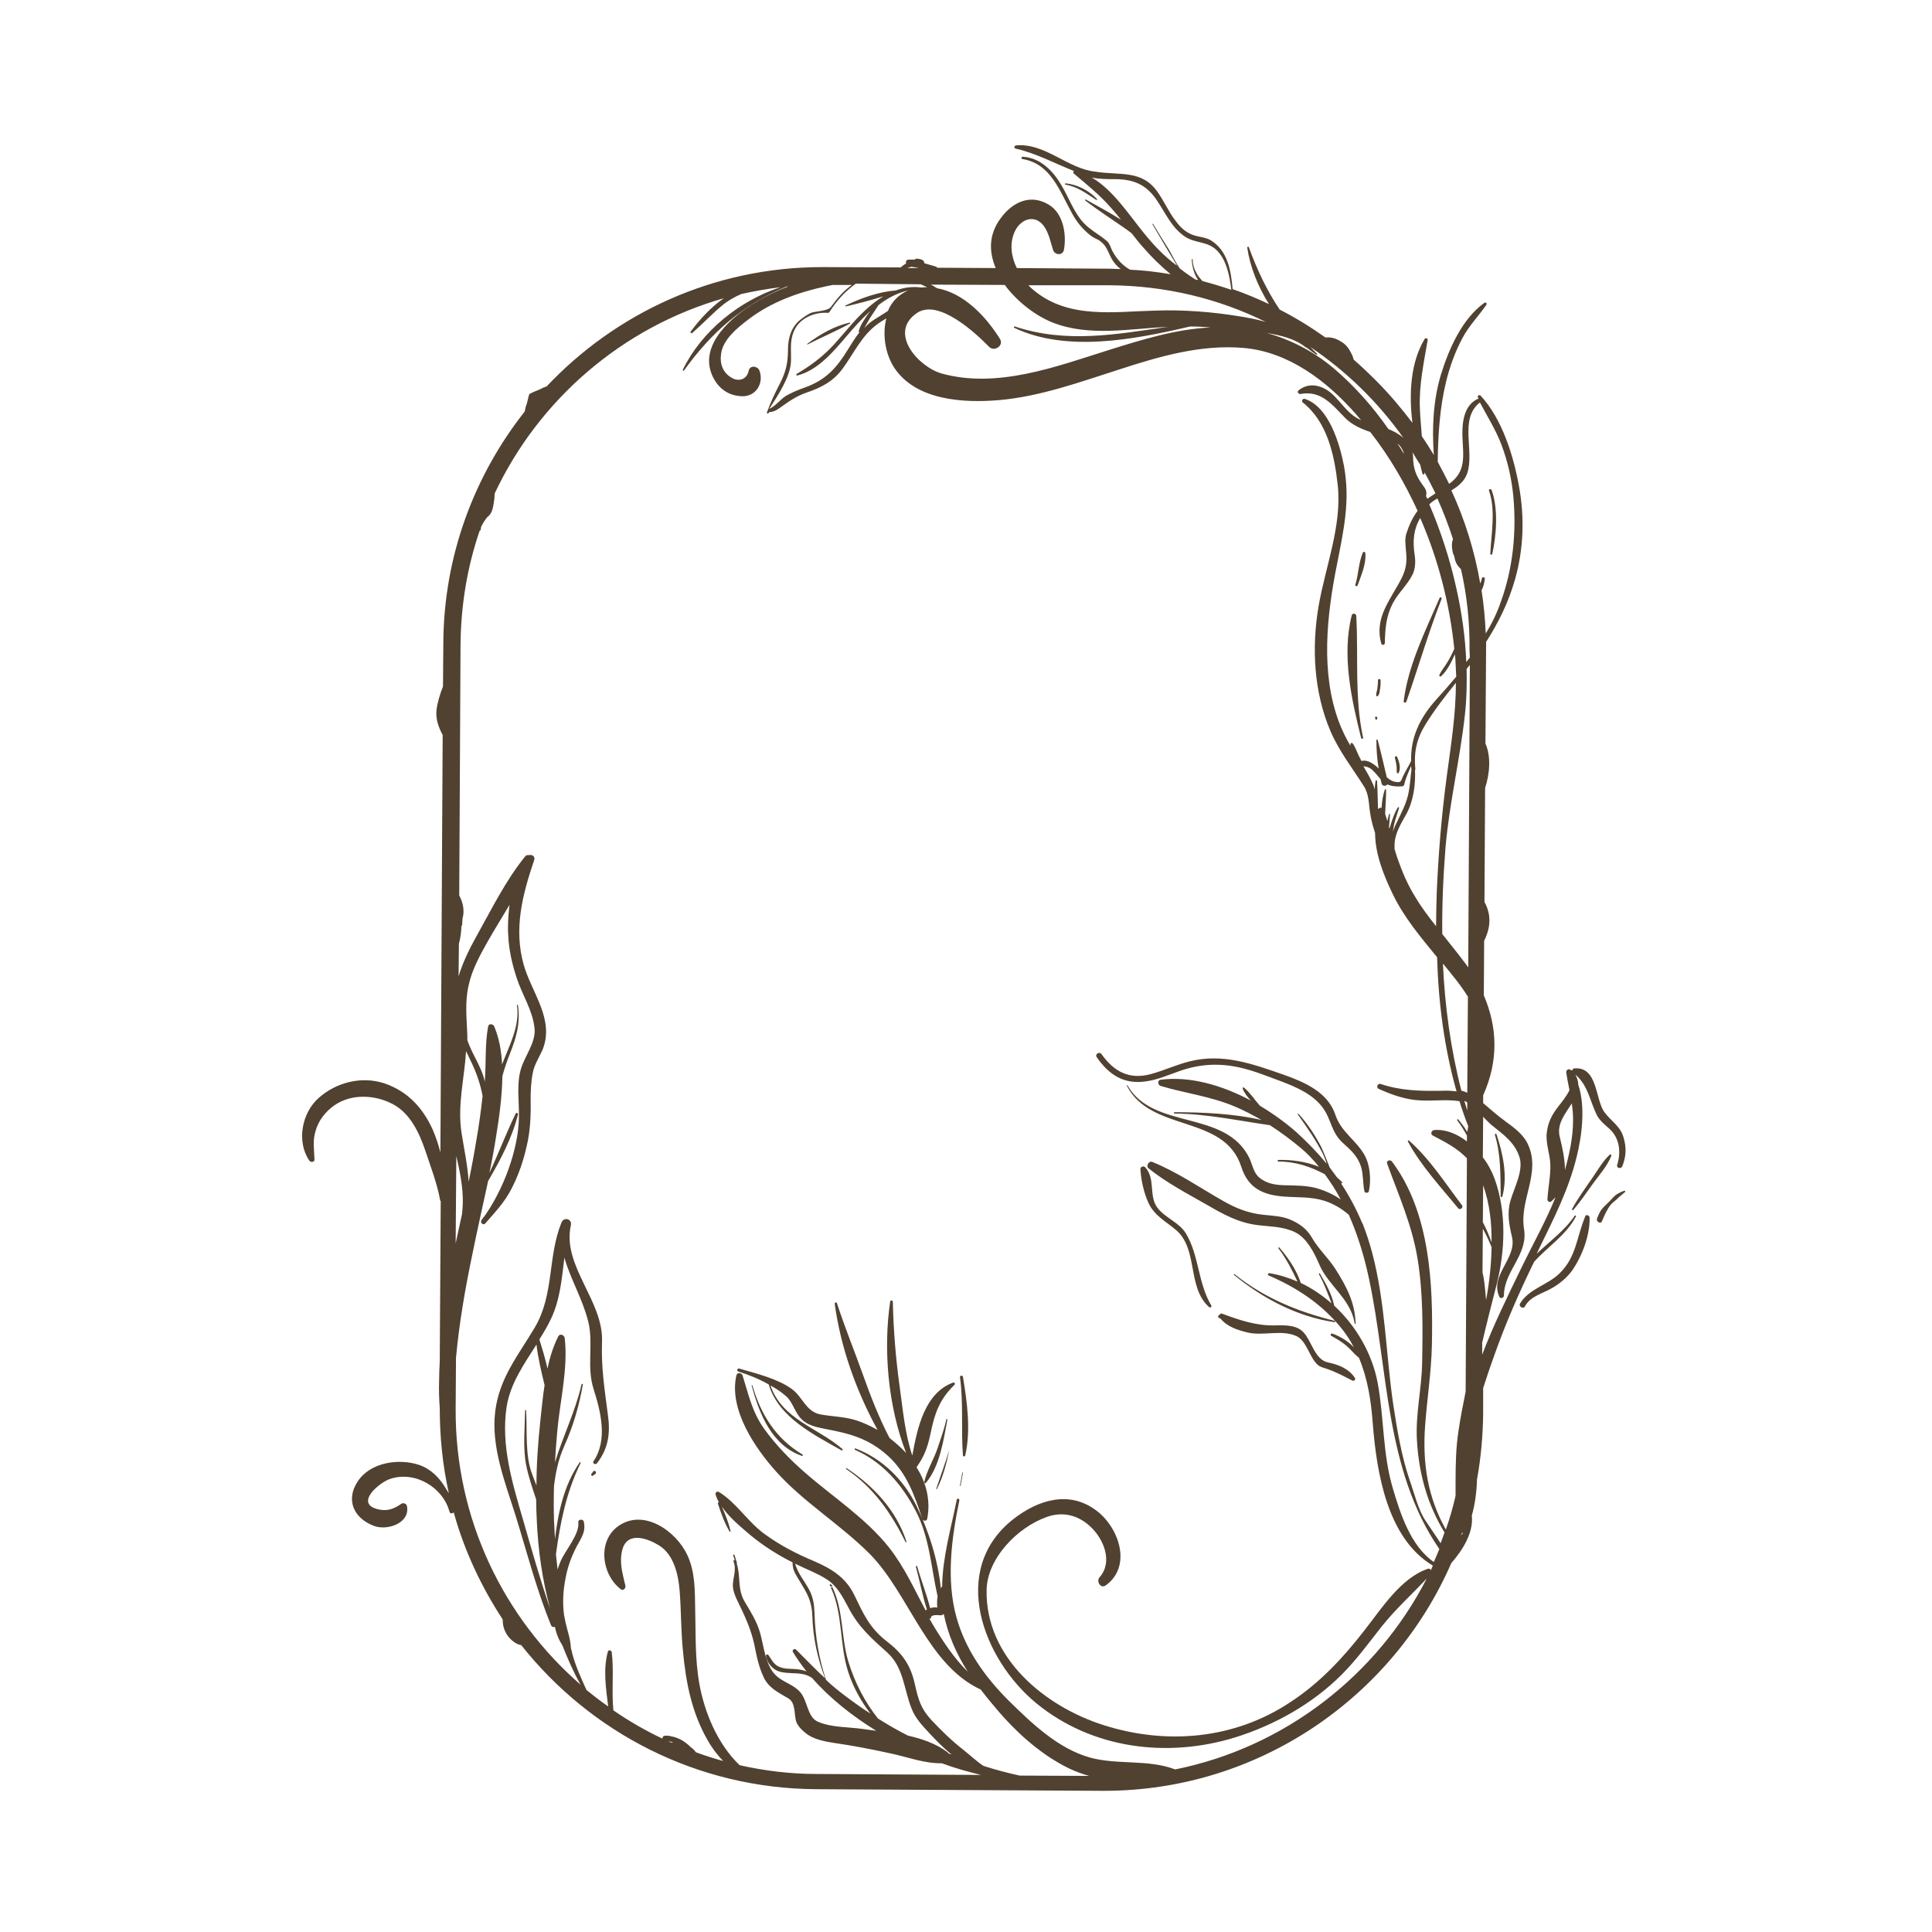 <svg id="Layer_1" xmlns="http://www.w3.org/2000/svg" viewBox="0 0 595.3 595.3"><style>.st0{fill:#514130}</style><path class="st0" d="M485.6 374.8c.1-.2-.2-.4-.4-.2-3 4.5-7.7 7.9-11.7 11.7.4-.8.7-1.5 1.1-2.3 4.4-9 8.8-17.7 11.2-27.5 1.6-6.4 2.8-15.4.5-22.3 0-1-.3-2-.9-3.1 4.1 3.5 4.4 8.2 6.8 12.8.9 1.6 2.5 2.8 3.8 4 3.1 2.9 3.5 7.2 2.3 11-.3 1.1 1.2 1.4 1.6.4 1.2-3.1 1.3-5.8.3-9-1-3.4-3.9-4.9-5.9-7.7-2.8-4-2-14-9.2-13.4-.4 0-.6.3-.6.6h-.4c-.6-.7-1.6-.2-1.5.7.3 1.8.6 3.6 1 5.4-.9 1.9-2.4 3.7-3.5 5.1-2 2.6-3.1 4.8-3.5 8-.4 3.2 1 6.6 1.1 9.8.1 3.6-.7 7.2-.9 10.8 0 .7.9 1 1.3.5l1.2-1.2c-3 7.4-7 14.5-10.5 21.7-4.3 8.9-8.6 17.6-12.1 26.8v-3.7c1.4-6.1 3-12.2 4.5-18.1 2.6-10.4 3-22-.6-32.2-.8-2.2-2-4.6-3.7-6.8l.1-12.5c.8.9 1.7 1.7 2.4 2.4 3.6 2.9 7.4 5.5 8.8 10.1 1.3 4.1-1.7 9.5-2.8 13.4-1.1 3.9-.4 7.4.5 11.2 1.5 6.7-7 11.7-3.9 18.4.3.7 1.4.3 1.4-.4 0-7.6 7.5-12.5 6.2-20.5-1.5-9 5.3-17.2 1.2-26.1-1.4-3.1-4.5-5.3-7.1-7.2-2.3-1.7-4.5-3.6-6.7-5.5v-2.4c4.8-10.7 4.4-21 .2-30.8l.1-16.8c2-4.1 2.3-7.9.1-12l.2-35.1c1.4-4.3 1.9-9.6.1-13.7v-.2l.2-28.8v-2.3c3.8-5.9 6.9-12.2 8.9-19.2 2.7-9.5 3-19.3 1.2-29-1.7-9.3-5.2-20.6-11.8-27.7-.4-.4-1.1.1-.8.6.1.1.1.2.2.3-4.4 1.8-5.1 7-5 11.4.2 6 1.4 11-4.1 14.9-1.1-2.3-2.3-4.5-3.5-6.8.1-8.3.6-16.6 2.6-24.8 1.1-4.5 2.8-9.2 5-13.3 2-3.8 5-6.8 7.4-10.3.3-.4-.3-.9-.6-.6-6.9 4.9-11 14.3-13.4 22.1-2.4 7.9-2.8 16.5-2.2 24.8-1.2-2-2.4-3.9-3.7-5.8-.2-2.9-.5-5.7-.6-8.6-.3-7.2 1.2-13.9 2.4-21 .1-.5-.6-.8-.9-.4-4.4 7.3-4.9 16.8-3.8 25.9-3.4-4.5-7.1-8.9-11.1-12.9-2.3-2.3-4.6-4.5-7-6.6-.2-.8-.5-1.6-1-2.4-.7-1.4-1.7-2.5-3-3.2-1.4-.9-3-1.4-4.7-1.2-4.5-3.2-9.2-6.1-14.1-8.6-3.9-5.8-6.9-12.1-9.5-19.2-.1-.3-.5-.2-.5.1.9 6 3.3 12 6.7 17.4-3.6-1.7-7.4-3.3-11.2-4.6-.5-5.7-1.5-11.9-6.8-15.1-1.2-.7-2.7-.9-4-1.2-3-.6-5.1-2.4-6.8-4.8-2.1-2.7-3.5-6-5.5-8.8-4.8-7-11.8-5.1-19.2-6.3-8.5-.9-15.5-8.9-24.4-8.1-.6.1-.8.9-.1 1 6.4 1.5 11.9 4.5 17.9 6.9-.2.2-.3.6 0 .8 4 3.4 7.9 6.5 11.4 10.5 1.1 1.2 2.1 2.4 3.1 3.7-3.7-2.3-7.5-4.4-10.8-6.2-.2-.1-.4.2-.2.3 3.8 2.9 7.8 5.5 11.7 8.2.9.6 1.8 1.3 2.6 1.9 1.2 1.5 2.4 3.1 3.7 4.5 2.5 2.9 5.3 5.6 8.3 8.1-4.1-.7-8.3-1.2-12.5-1.4-.1 0-.1-.1-.2-.1-2.2-1.3-3.9-3.2-5.1-5.4-.6-1-.9-2.5-1.8-3.3-2.8-2.4-5.9-3.7-8.2-6.8-2.3-3-3.7-6.7-5.6-10-2.6-4.6-6.6-8.9-12.2-9.2-.4 0-.5.6-.1.7 8.8 1.4 11.5 9.9 15.3 16.7 1.4 2.6 3.1 4.7 5.4 6.6.7.6 1.6 1.1 2.5 1.5 2.6 1.4 3 3.4 4.2 5.7.7 1.3 1.7 2.5 2.9 3.4-1.2 0-2.3-.1-3.5-.1l-28.5-.2c-1.7-3.5-2.3-7.4-.7-11.1 1.7-3.9 6.1-5.7 9-1.9 1.6 2.2 2.1 5 2.9 7.5.5 1.5 2.9 1.7 3.3 0 .9-4.7-.1-11.3-4.6-14-5.7-3.5-11.3-.8-14.9 4.2-3.7 5-3.6 10.3-1.5 15.3l-18-.1-.3-.3c-1.2-.4-2.5-.7-3.7-1.1 0-.4-.2-.8-.6-1-.7-.3-1-.3-1.7-.4-.3 0-.5.1-.6.3H280c-.7 0-1 .6-.8 1.2-.6.3-1.2.8-1.7 1.2l-23.5-.1h-.7c-33.4 0-63.6 14.2-84.9 36.8-.8.2-1.5.6-2.1.9-1 .4-2 .8-3 1.3-.4.2-.5 1.3-.6 1.6-.1.5-.3 1.1-.4 1.6-.3.7-.5 1.5-.6 2.2 0 .1 0 .1-.1.2-15.5 19.7-24.9 44.5-25 71.4l-.1 13.2c-.9 2.3-1.7 4.9-2 7.2-.3 2.9.6 5.3 1.9 7.8l-.7 128.6c-.6-2.4-1.4-4.8-2.4-7.1-3.1-6.8-7.8-11.8-14.9-14.2-7-2.3-14.8-.3-20.2 4.5-5.2 4.6-6.9 13.4-2.9 19.3.5.7 1.7.5 1.6-.4-.1-3.1-.6-5.6.3-8.6.9-3.3 3-6 5.8-8 5.3-3.7 12.7-3.3 18.2-.3 5.2 2.8 8 8.8 9.8 14.1 1.6 4.8 3.7 10.3 4.6 15.3 0 .2.1.3.2.4l-.3 49.4c-.1 2-.2 4-.2 6-.1 2.8 0 5.6.2 8.3 0 9 .9 17.8 2.8 26.3-.3-.5-.7-1.1-1-1.6-1.9-3.2-4.6-5.9-8.1-7.1-6.2-2.1-15.1-.9-19 5.1-3.8 5.8-1.1 11.4 5.1 13.7 4.1 1.5 11.1-.9 10.1-6.1-.1-.8-1.2-1.2-1.8-.7-2.2 1.5-4.1 2.3-6.9 1.7-7.8-1.7.3-8.4 3.5-9.4 7.7-2.6 16.3 2.6 18.3 10.1.2.7.9.6 1.3.2 3.3 11.9 8.5 22.9 15.1 33 0 1.9.4 3.4 1.6 5.1.9 1.2 2.5 2.6 4.1 2.8 21.3 26.9 54.1 44.2 90.9 44.4l88 .5h.7c47.7 0 89-28.9 107-70.2l.1-.1c3.3-3.8 6.8-9.2 6.2-14.5 1-3.5 1.5-7.5 1.6-11.1 1.2-6.6 1.8-13.3 1.9-20.2v-8c1.1-3.4 2.2-6.7 3.4-10 3.5-9.9 7.7-19.5 12.3-28.9 4-4.5 9.9-8.2 12.9-14zm-1.3-34.8c.3 1.7.4 3.4.4 5.2 0 5.2-1.1 10.3-2.5 15.3 0-3.4-.8-6.9-1.6-10.2-1-4 1.7-7.1 3.7-10.3zM138.1 461.1s0 .1.1.1c-.1 0-.1-.1-.1-.1zm319.8-60.5c-.1-.7-.1-1.4-.2-2.2-.2-2.2-.4-4.3-.9-6.4l.1-13.4c1 1.8 1.9 3.7 2.7 5.7-.1 5.4-.7 10.9-1.7 16.3zm1.2-26.5c.4 2.8.5 5.8.5 8.7-.8-2.1-1.6-4.2-2.7-6.2l.1-11.4c1 2.8 1.7 5.9 2.1 8.9zm-21.5-230.9c.2 1 .5 1.9.7 2.8.1.3.6.3.6-.1v-.4c1.2 2.1 2.3 4.3 3.4 6.5-.8.6-1.7 1.1-2.5 1.7-.1-.3-.3-.6-.4-.8.3-1.4 0-2.1-1-3.4-2.1-2.9-3-5.2-3-8.9 0-.4-.1-.9-.2-1.3.8 1.4 1.6 2.6 2.4 3.9zM402.3 107c.1.1.2.1.3.1 1 .8 2 1.5 3 2.2.2.1.3-.1.2-.3l-2.1-2.1c11.2 7.5 20.9 17 28.7 28-1.4-1.2-3.1-2.1-4.6-2.7-4.8-6.9-10.4-13.2-16.6-18.5-6.2-5.3-13.3-9-20.9-11.1 4.2.7 8.6 1.7 12 4.4zm30.3 32.9c-.6-1.1-1.3-2.2-2-3.2.1.1.2.2.3.2 1 1 1.5 2 1.7 3zm-79.9-67.8c-4.7-5.7-9.6-13.5-16.3-17.4 2.3.5 4.7.5 7 .5 5.6 0 9.5 1.5 12.7 6 2.9 4.1 4.7 8.8 9 11.7 3.3 2.2 7 1.3 10 4.4 2.9 3 3.8 7.9 4.3 12-2.9-1-5.9-1.9-8.9-2.7-.6-.7-1.2-1.3-1.7-2.2-.8-1.4-1.3-2.8-1.3-4.4 0-.2-.3-.2-.3 0 .1 2 .7 4.5 2 6.3-.3-.1-.6-.1-.9-.2l-1.8-1.2c-1-.7-2-1.4-3-2.2-1.3-1.9-2.4-4.2-3.2-5.6-1.7-2.7-3.4-5.4-5-8.1-.1-.1-.3 0-.2.1 2.5 4.3 5 8.5 7.6 12.8-3.8-2.8-7-6.1-10-9.8zm-10.9 15.8c17.3.1 33.7 4.1 48.2 11.3-2.7-.8-5.4-1.3-7.9-1.7-8.5-1.4-17.3-2.1-25.9-1.8-12.9.3-26.8 2.7-37.6-6.2-.6-.5-1.2-1-1.7-1.6h24.9zm-33.7 16.5c-4.4-7-11.1-14.1-19.4-15.6-.6-.4-1.3-.8-1.9-1.1l22.8.1c3.9 5.3 9.7 9.6 14.8 11.6 11.2 4.4 23.6 1.9 35.5 1.3-15.9 2.3-31.2 5.2-47.2-.1-.3-.1-.4.3-.2.4 16.2 7.7 37.1 3.6 54.2-.4 2.1 0 4.2.1 6.3.3-10.7.5-21.3 3.8-31.5 7-16.2 5.1-34.2 11.9-51.3 7.2-7.2-2-16.7-12.6-7.6-18.7 6.7-4.4 18.1 6.3 22.2 10.5 1.7 1.6 4.6-.5 3.3-2.5zm-34.5-8.6c-1.6 1.1-3.4 2.1-5 3.2-.8.6-1.6 1.3-2.3 2.1.6-1 1.1-2 1.7-3 .9-1.4 1.8-2.7 2.7-4.1 2.7-2.1 5.7-3.7 9.1-4.5-3.1 1.4-5.1 3.6-6.2 6.3zm7.3-13.6c.8.1 1.6.3 2.3.4h-3.6c.4-.2.9-.3 1.3-.4zm2.8 5.4c.7.3 1.3.6 2 .9-.6 0-1.2 0-1.8.1-2.8-.4-5.4 0-7.9.9-5.3.4-10.8 2.4-15.4 4.6-.2.1-.1.4.1.3 3.8-.9 7.7-1.9 11.5-3.1-2 1.2-3.9 2.7-5.6 4.3-3.4 3.1-6.3 6.9-9.4 10.3-3.4 3.8-7.3 6.7-11.7 9.3-.3.2-.1.6.2.5 6.5-1.7 11.2-7.5 15.4-12.4 2.2-2.6 4.6-5.2 7.1-7.5l-.9 1.2c-1 1.5-2.3 3.3-2.7 5.1 0 .2.1.3.2.3-1.3 1.7-2.5 3.6-3.6 5.4-3.5 5.7-6.8 9.3-13.2 11.6-2 .7-3.9 1.5-5.7 2.5-2 1.2-3.1 3.1-5.3 4.1 2.6-4 6.4-9.7 6.7-14.3.2-3.4-.5-6.3.9-9.6 1.7-4.1 6.4-6 10.5-5.7.2 0 .4-.1.5-.3 2.3-3.6 4.8-6.3 8.1-8.7l20 .2zM165.8 122c-.1 0-.1 0 0 0zm-25.2 234.2c1.3 5.7 2.5 11.4 1.8 17.4v.3c-.7 3.1-1.3 6.1-2 9.2l.2-26.9zm3-32.3c.4.8.8 1.6 1.2 2.5 1.9 3.8 3.2 7.5 3.9 11.3-.5 4.5-1.1 9-1.9 13.5-.7 4.3-1.5 8.6-2.4 12.9-.3-5-1.4-10-2.2-15.1-1.3-8.6.9-16.7 1.4-25.1zm11.6 176.3v-.1.1c.1 0 0 0 0 0zm51.5 36.7c-.2-.1-.5-.2-.7-.3.5 0 1 .1 1.5.2-.3 0-.5.1-.8.1zm244.1-64.5c-.2.2-.4.4-.6.7.1-.3.2-.5.3-.8.1 0 .2.1.3.1.1 0 .1 0 0 0zm1.3-123.6c-.8-1.4-1.8-2.7-2.8-3.9-.1-.2-.4.1-.3.3 1.2 1.5 2.1 3.1 3 4.7v1.8c-3-2.3-6.5-3.8-10.1-3.5-.8.1-1.3 1.2-.4 1.7 4 2.1 7.4 3.8 10.5 7l-.4 71.9c-.8 4-1.6 8-2.2 12.1-.8 5.2-.9 10.4-.9 15.6v4.4c-.8 3.5-1.8 7-3 10.4-5.6-10-7.2-20.4-6.4-31.8.6-8.4 1.9-16.5 2.1-24.9.4-18.8-.5-41-12.3-56.7-.5-.7-1.8-.3-1.5.6 3.6 9.9 7.7 19 9.4 29.4 1.7 10.5 1.6 21.2 1.4 31.8-.1 8.1-2.1 16-1.6 24.2.6 10.2 3.2 19.6 8.5 28.3l-1.2 3.3c-1.5-2.2-3-4.5-4.5-6.7-2.4-3.4-3.6-8.7-5-12.6-2.6-7.6-3.9-15.6-5.1-23.4-2.3-15.7-2.4-31.3-6.5-46.8-.8-3-1.7-5.8-2.8-8.6 0-.1 0-.2-.1-.3-.1-.1-.1-.2-.2-.3-1.8-4.3-4-8.4-6.5-12.2.3.1.5-.2.3-.4-.5-.5-1.1-1-1.6-1.5-.7-1-1.5-2-2.2-3-.9-2.2-1.7-4.4-2.6-6.3-1.9-3.6-4.2-7.2-7-10.2-.1-.1-.4 0-.2.2 2.7 3.8 5.3 7.5 7.5 11.7.5 1 1 2.2 1.4 3.5-2.8-3.4-6-6.7-9.4-9.8-3.2-2.8-7-5.6-11.2-8.1-1.6-1.8-3-4-4.9-5.6-.2-.1-.5 0-.4.3.5 1.4 1.5 2.6 2.5 3.7-8.8-4.7-18.8-7.6-27.8-6.4-1 .1-.9 1.6 0 1.9 7.7 2.3 15.5 3.2 23 6.4 2.8 1.2 5.5 2.6 8.1 4.1-8.6-2-18.3-2.4-26.8-2.4-.3 0-.3.4 0 .4 9.9.1 19.6 2.2 29.4 3.6 3.4 2.2 6.6 4.6 9.6 7.1 2 1.7 3.8 3.6 5.5 5.7-4-1.6-8.4-2.2-12.5-2.1-.3 0-.3.5 0 .5 5.4 0 9.9 1.6 14.3 3.9 1.8 2.5 3.5 5 4.9 7.8-2.1-1.5-4.5-2.6-7.1-3.4-3.4-1-7-.9-10.4-1-2.7-.1-5.3-.5-7.5-2.3-1.8-1.4-2.2-4-3.1-6-7.4-15.2-29.7-8.5-37.6-22.5-.1-.1-.3 0-.2.1 7.4 14.6 30.1 8.7 35.3 25.1 2.1 6.5 6.6 8.6 13.2 9.1 4.2.3 8.3 0 12.4 1.3 2.8.9 5.3 2.4 7.5 4.3 2.8 6.3 4.8 13 6.2 19.6 6 28 4.9 59 21.7 83.4-.6 1.4-1.1 2.7-1.7 4-7.1-4.9-10.3-14.8-12.6-22.6-3.2-10.6-2.7-21.8-4.7-32.6-1.7-9-6.6-17.5-13.4-23.8-.7-3.5-2.6-6.8-4.4-9.9-.1-.2-.4 0-.3.2 1.6 2.9 2.7 5.9 3.9 9-2.9-2.5-6.1-4.7-9.5-6.3-1.3-4-3.9-7.8-6.6-10.9-.1-.2-.4.1-.3.2 2.5 3.3 4.2 6.7 5.9 10.3-2.7-1.2-5.6-2.1-8.6-2.6-.4-.1-.8.5-.3.7 8.4 3.6 15.9 8.5 21.8 15.5 1.8 2.1 3.3 4.4 4.5 6.7-1.8-2-4.4-3.5-6.7-4.3-.4-.1-.7.5-.3.7 1.6.9 3.2 1.8 4.6 3 1.3 1.1 2.4 2.5 3.7 3.6.1 0 .1.1.2.1 2.7 6.4 3.8 13.4 4.3 20.5 1.2 14.9 4.4 35.2 18.5 43.6-.2.5-.4.9-.6 1.4-.2-.4-.6-.6-1-.4-8.4 2.9-14.3 12.4-19.6 19.1-6.6 8.5-13.8 16.2-22.9 22.1-17.1 11.3-37.9 13.1-57.2 7-18.4-5.8-36.6-20.9-36.2-41.7.2-9.8 9.5-19.2 18.3-22.4 5-1.9 9.9-.7 13.7 2.9 4.1 3.8 7 10.9 2.8 15.6-1.1 1.3.4 3.6 1.9 2.5 8.2-5.9 4.1-17.8-2.8-23-8.4-6.4-18-3.4-25.7 2.6-19.8 15.6-9.4 43.1 7.1 56.7 17.2 14.1 40.4 17 61.4 10.5 12.1-3.8 23.7-10.3 32.7-19.3 4.5-4.5 8.3-9.7 12.3-14.8 4.3-5.4 9.2-9.8 13.9-14.8-15.3 29.8-43.7 52-77.5 58.8-8.3-3.2-17.9-1.3-26.4-3.7-9.8-2.8-17.9-10.6-25-17.6-7.3-7.3-13.2-15.6-16-25.6-3.2-11.6-1.5-24.4.9-36 .1-.5-.7-.8-.8-.2-1.7 8.6-4.4 17.7-4.5 26.7-.2.2-.3.4-.4.6-.9-8.8-3.8-17.9-7.6-25.6-3.9-7.9-10.5-14.4-18.7-17.5-.2-.1-.4.3-.2.4 8.6 3.8 14.5 10.7 18.8 18.9 4.3 8.4 4.7 17.5 6.7 26.3-.2 1.1-.2 2.3-.1 3.4-.8-.1-1.5 0-2.2.2-1.1-4.4-2.8-8.6-4-12.9-.1-.2-.4-.1-.4.1 1.2 4.4 2 8.9 3.4 13.2-.1.1-.3.2-.4.3-3.5-6.6-6.5-13.3-11.2-19.3-7.2-9.1-17.3-15.6-25.9-23.1-4.6-4-9-8.5-12.6-13.5-3.8-5.3-4.8-10.5-6.7-16.5-.3-.9-1.7-1-1.9 0-2.4 10.5 5.8 22.5 12.4 29.8 8.5 9.4 19.6 16.1 28.6 25.1 12.2 12.3 17.8 34.3 34.3 41.9 1 1.3 2 2.6 3.1 3.9 6.6 8.1 14.4 15.6 23.9 20.3 2.1 1 4.2 1.8 6.4 2.4l-21.4-.1c-3.7-.8-7.5-1.8-11.2-3-2.1-1.4-4.1-3.3-6-4.8-3.6-2.8-6.9-6-10-9.3-3.3-3.6-4-6.2-5.1-11-1.3-6-3.9-9.6-8.7-13.3-5.3-4.1-7.2-8.5-10-14.3-2.6-5.3-6.9-8-12.2-10.3-5.5-2.3-10.6-4.9-15.5-8.5-5.1-3.7-8.7-9.7-14-12.9-.5-.3-1.2.2-1 .8.2.8.6 1.6 1 2.4-.2 0-.4.2-.3.4 1 3 2 5.9 3.6 8.6.1.2.3.1.3-.1-.6-2.7-1.6-5.1-2.7-7.6 2.3 3.4 5.9 6.3 8.8 8.8 4 3.3 8.4 6.1 13 8.4 0 1.2.2 2.2.8 3.4 2.6 4.7 5.1 7.2 5.3 13.1.2 6.8 1.6 13 3.9 19.2-3-2.8-5.9-5.8-8.9-8.8-.5-.5-1.3.1-1 .7 1.3 2.1 2.7 4.1 4.2 6-1-.4-2.1-.6-3.2-.7-2-.2-3.3.1-5.4-.8-1.5-.7-2.2-2.2-3.1-3.5-.2-.3-.8-.3-.8.2.3 2.2 2.1 4.3 4.3 4.9 2.3.6 4.6.3 6.9.7 1.1.2 2.1.6 3 1.2 5.6 6.4 12.5 11.8 19.8 16.3-1.5-.2-3-.4-4.4-.6-4.4-.6-9.4-.4-13.6-2.2-3.4-1.5-3.1-6.8-5.7-9.4-2.9-2.9-6.5-2.9-8.8-6.9-1.9-3.3-2.3-7.5-3.3-11.1-1-3.5-2.9-6.5-4.7-9.5-2.4-4-1.2-8-2.5-11.8l.1-.1c-.3-.9-.5-1.8-.8-2.6-.1-.2-.4-.1-.4.1.2.5.3 1 .5 1.5-.2 0-.5.1-.4.4 1 2.4-.1 4.9-.2 7.3 0 1.6.7 3.4 1.4 4.8 2.2 4.5 4.1 8.5 5.2 13.4.7 3.6 1.4 7.1 3 10.4 1.6 3.2 4.6 4.6 7.5 6.3 2.2 1.3 1.8 4.6 2.3 6.7.3 1.5 1.7 2.9 2.8 3.8 2.5 2.2 6.2 2.8 9.4 3.3 5.6.8 11.2 1.9 16.7 3.1 5.4 1.1 10.6 3.2 16.1 3.1 4 1.5 8 2.6 12.1 3.6l-50.8-.3c-8.1 0-16-1-23.6-2.7-6.8-6.5-10.8-16.2-12.4-25-1.4-7.7-1.1-15.6-1.3-23.3-.1-5.5 0-11.3-2.4-16.4-3.4-7.4-13.5-14.6-21.4-8.9-6.4 4.7-5 14.9.9 19.4.7.6 1.6-.4 1.4-1.1-.9-3.9-2-7.3-.9-11.3 1.7-5.6 7.9-3.2 11.3-1.1 4.5 2.8 5.9 8.9 6.3 13.8.5 6.1.4 12.3 1 18.4.9 9.8 2.7 19.3 7.7 27.9 1.4 2.5 3 4.5 4.7 6.3-2.9-.8-5.7-1.7-8.4-2.7-.4-.6-.9-1.1-1.5-1.5-1.7-1.7-3.7-3-6.1-3.4-.6-.2-1.1-.2-1.8-.2-.6 0-.9.4-.9.9-5.3-2.5-10.3-5.4-15.1-8.7-.6-6 .2-12-.5-17.9-.1-.6-1-.9-1.2-.2-1.5 5.4-.6 11.4.1 16.9-2.3-1.6-4.5-3.3-6.7-5.1-1.7-3.7-3.4-7.5-4.4-11.3-.1-.5-.2-1-.4-1.6-.1-2.7-1-5.1-1.6-7.7-.2-.8-.3-1.6-.5-2.5-.5-3.6-.3-7.4.4-11 .7-4.1 2.2-7.9 4.2-11.4 1.3-2.3 2-3.8 1.5-6.3-.2-1-1.9-.8-1.7.2.4 3.6-4 8.6-5.4 11.8-.4.9-.7 1.8-1 2.7-.2-1.6-.3-3.1-.5-4.7 1.3-9.7 3.2-19.2 7.6-28.1.1-.2-.2-.4-.3-.2-4.8 7-6.6 15.2-7.6 23.6-.1-1.9-.2-3.9-.3-5.8-.1-3.5-.1-7 0-10.5.5-4.1 1.3-8.1 3.1-12.2 2.8-6.2 4.6-12.4 5.8-19.1 0-.2-.3-.3-.4-.1-1.9 8.4-5.8 16.1-8.2 24.1.2-3.2.4-6.4.7-9.5.8-9.2 3.4-19.5 2.3-28.8-.1-.9-1.4-1.6-2-.5-1.5 3-2.6 6.4-3.3 9.9-.7-3.1-1.6-6.1-2.5-9 1.3-2.1 2.6-4.2 3.6-6.4 2.8-5.9 3.3-12.3 4.1-18.8 1.9 6.7 5.7 12.9 7.4 19.9 1.6 6.8-.6 13.7 1.6 20.6 2.2 6.9 4.4 15.7 0 22.2-.5.7.6 1.3 1.1.6 3.5-4.6 4.1-9.3 3.3-14.9-1-7.7-2.1-14.7-1.8-22.4.5-12.8-12.4-23.4-9.6-36 .4-2-2.2-2.6-2.9-.8-4.3 10.6-2.2 22.1-8.2 32.3-5.1 8.6-10.9 15.5-12.2 25.8-1.4 10.9 3.1 22.1 6.3 32.3 3.5 11.3 6.4 22.7 10.9 33.7.2.5.8.6 1.2.5.4 2.1 1.2 4 2.3 5.7 1.6 4.1 3.4 8.2 5.6 12.1-23.7-20.6-38.7-51.1-38.5-85l.1-15.7c1-10.9 2.9-21.7 5.1-32.2 1.5-7.4 3.2-14.9 4.8-22.3 3.8-6.5 7.4-13.3 9.2-20.5.1-.4-.5-.7-.7-.3-2.9 6-5.3 12.3-8.1 18.3.8-3.8 1.5-7.6 2.1-11.5.9-5.5 1.8-12 1.9-18.3.6-2.3 1.4-4.6 2.3-6.9 2-5 3.3-9.5 2.5-15 0-.2-.3-.1-.3.1.9 6.3-2.3 12.2-4.5 17.9 0 .1-.1.2-.1.3-.2-4.2-.9-8.1-2.4-11.7-.3-.8-1.7-1.1-1.9 0-1 5.4-.6 11.1-1 16.6v.4c-.1-.5-.3-1-.4-1.5-.8-2.6-2.2-5.1-3.4-7.5-.6-1.3-1.2-2.6-1.6-3.8V319c-.2-5.3-.8-10.2.4-15.4 1-4.7 3.4-9.1 5.7-13.2 2.2-3.9 4.6-7.7 6.9-11.6-.4 3.2-.6 6.4-.4 9.4.2 4.5 1.2 8.9 2.6 13.1 1.7 5.3 4.9 9.9 5.5 15.5.5 4.4-3 8.5-4.2 12.6-1.4 4.7-.5 10.1-.6 14.9-.1 5.4-1.4 10.8-3.2 15.9-1.8 5.1-4.9 11.4-8.3 15.7-.6.7.4 1.8 1.1 1.1 3.2-3.7 5.9-6.4 8.2-10.9 2.1-4.1 3.6-8.5 4.6-13 1.1-4.6 1.3-9.4 1.2-14.1 0-2.9.1-5.7.7-8.6.5-2.5 2-4.7 3-7 3.7-9.3-3.3-17.4-5.8-26-3.2-11.2-.4-21.8 3.2-32.4.4-1.1-.7-1.8-1.6-1.5-.4-.1-.9 0-1.2.4-6 7.4-10.3 16.2-15 24.6-2.3 4.1-4.2 8.1-5.5 12.3l.1-10c.5-1.8.7-3.6.8-5.5.1-.1.2-.2.2-.4 0-.6.1-1.2.1-1.8.7-2.5.2-4.9-1-7.2l.4-77.2c.1-12.3 2.1-24.1 5.9-35.2.1 0 .3-.1.3-.2 0-.4.1-.7.2-1.1.2-.3.3-.6.5-.9.3-.6.8-1.2 1.2-1.8.3-.3.7-.6.9-.9.7-.8 1-2.1 1.2-3.4.2-1.1.3-2.1.3-3.1 13.6-29 39.4-51.3 70.6-60.2-4 2.8-7.4 6.5-10.2 10.3-.2.3.2.6.5.4 3.1-2.7 5.9-5.7 9-8.3 1.9-1.6 4-2.8 6.1-3.7 4-.9 8-1.6 12.1-2.1-12.6 4.1-24.3 13.5-30.1 25.4-.1.3.2.5.4.2 8.4-11.7 18.1-20.2 31.5-25.8.2 0 .5 0 .7-.1-3.4 1.3-6.8 2.9-9.9 4.8-7.2 4.2-18 13.1-13.6 22.8 1.8 3.9 4.9 6.2 9.3 6.3 4.3 0 6.6-4.2 5.2-7.9-.5-1.4-2.9-1.8-3.3 0-.5 2.6-2.9 3.5-5.1 2.3-2.9-1.6-3.9-4.4-3.4-7.6.6-4.3 5-7.9 8.3-10.4 7-5.4 15.6-8.5 24.1-10.3.7-.1 1.3-.3 2-.4h5.9c-2.6 1.8-4.6 4.2-6.5 6.8-.9 1.2-4.4 1.3-5.8 1.7-1.4.5-2.5 1.4-3.7 2.3-2.7 2.2-3.7 5.6-3.7 9 0 4.1-.6 6.9-2.5 10.6-1.5 2.9-2.9 5.8-4 8.9-.1.3.3.4.5.2.1-.1.1-.2.2-.3 1.2-.1 2-.4 3.1-1.2 3-2.1 5.1-3.7 8.6-4.9 4.4-1.5 8.1-3.4 11-7.4 3.5-4.8 5.9-10.3 10.9-13.8.8-.6 1.7-1.1 2.5-1.6-1.3 5-.3 11.1 2.5 15.3 6.7 10 21.3 10.8 32.1 9.9 12.8-1.1 25.1-5.6 37.3-9.5 12.3-4 25-7.7 38.1-6.6 14 1.2 25.7 10.2 34.7 20.4.5.6 1.1 1.3 1.6 1.9-.5-.3-1-.5-1.5-.8-2.8-1.7-4.8-4.8-7.1-7-3-2.9-7.3-4.2-10.7-1.4-.6.5.1 1.2.6 1.1 6.3-1.2 9.7 3.2 13.6 7.2 2.2 2.3 5 3.5 7.9 4.5 5.8 7.4 10.6 15.6 14.6 24.3-1.6 2.1-2.7 4.6-3.5 7.1-.5 1.6-.2 3.5-.1 5.1.4 3.4.1 5.7-1.4 8.7-3.4 6.6-8.4 12-6.2 20 .2.6 1.1.5 1.1-.2.1-4.5.4-8.3 2.5-12.3 1.7-3.2 4.5-5.6 6.1-8.9.8-1.7.9-4 .6-5.8-.7-4.5-.3-8.1 1.7-11.5 5.6 12.8 9.1 26.6 10.5 40.3-.6 1.4-1.3 2.8-2.1 4.1-.8 1.4-1.9 2.6-2.5 4-.1.3.2.6.5.4 1.9-1.7 3.2-4.4 4.3-6.8.1 1 .2 2 .2 2.9.1 1.3.1 2.7.2 4-2 2.4-4.1 4.8-6.2 7.1-5.1 5.7-7.9 11.7-7.7 18.9-.8 1.6-1.8 3.2-2.6 4.9-.3.6-.4 1.6-1.3 1.6-1.5 0-2.6-.6-3.6-1.5-.9-3.8-1.8-7.7-2.8-11.5-.1-.2-.4-.2-.4.1 0 2.8.2 5.8.7 8.7-1.4-1.4-3.6-2.9-5.3-2.3l-.9-1.8c-.6-1.2-1-2.6-1.8-3.6-.2-.3-.7-.2-.7.2v.5c-1.4-2.4-2.6-4.8-3.6-7.5-5.6-15.1-3.7-32.6-.6-48.1 2.1-10.8 4.2-19.8 2.2-30.7-1.3-6.7-4.6-18.2-12.1-20.6-.6-.2-1.1.7-.6 1.1 7.6 6 9.8 16.3 10.8 25.6 1.3 12.4-3.8 25-5.9 37.1-2.2 12.8-1.5 26.6 3.7 38.7 2.7 6.2 6.6 11.1 10.2 16.8 1.7 2.6 1.5 5.6 2 8.5.3 2.1.9 4.1 1.5 6 0 6.4 2.7 13.1 5.3 18.5 3.4 7.2 8.6 13.4 13.6 19.5.1.1.1.2.2.2.4 14 2.2 28 6 41.4-1.5-.2-3-.3-4.6-.2-6.5.1-12.5 0-18.8-2.1-.9-.3-1.5 1.1-.6 1.5 3.5 1.6 7.1 2.9 10.9 3.4 4.7.6 9.4-.3 14 .4.8 2.6 1.7 5.2 2.7 7.7l-.3 1.8zM286.9 498.1c.6-.5 1.6-.5 2.6-.4.6.1 1-.1 1.3-.4 1.3 6.5 3.9 12.3 7.4 17.8-4.3-4.2-7.8-9.6-10.7-14.4-.4-.6-.7-1.3-1.1-1.9 0 0 0-.1.1-.1.2.1.5-.1.4-.4v-.2zm-30.8-8.7c3.7 8.1 2.5 17.4 5.3 25.9 1.5 4.6 3.9 8.9 6.8 12.7-2.5-1.6-4.9-3.3-7.3-5.1-2.3-1.7-4.4-3.4-6.4-5.3-2.1-6.4-3.3-13.2-3.5-19.9-.1-3-.3-5.4-1.8-8.1-1.5-2.7-3.4-4.9-4.2-7.8.3.2.7.3 1 .5 2.9 1.4 5.9 2.5 8.7 4.3 3.2 2 5 5.5 6.7 8.7 3.1 6 7 9.4 12 13.9 5.1 4.6 5.1 11.4 7.5 17.3 1.2 3.1 3.5 5.4 5.7 7.8 1.9 2 4.1 4.3 6.6 6.3l-.9-.3c-.1-.2-.3-.3-.5-.5-3.3-2.5-7.6-4-12-5-3.2-1.6-6.3-3.4-9.3-5.3-4.1-5.2-7.1-11-9.1-17.5-2.3-7.7-1.4-15.5-4.9-22.9-.1-.3-.6 0-.4.3zm-94-38.1c.7 3.6 1.9 7.1 3.1 10.7 0 2.2.1 4.4.2 6.5.4 9.2 1.7 18.3 4.1 27.1-3.1-8.9-5.7-18.2-8.3-27.2-3.3-11.3-6.9-23-5.1-34.9 1.1-7.1 5.3-13.1 9.2-19.2.5 4.2 1.5 8.4 2.5 12.5-.6 3.7-.9 7.5-1.3 10.9-.7 6.6-1.2 13.3-1.2 20-.4-1.1-.9-2.2-1.3-3.4-2.3-5.8-1.5-13.6-1.9-19.7 0-.2-.3-.2-.3 0-.1 5.5-.7 11.4.3 16.7zm268.6-202.5c-1 1.6-1.6 3.5-2.2 5.3-.1.4-.2.8-.4 1.2 0-.1-.1-.3-.1-.4.1-1.3.2-2.7.3-4 0-.2-.3-.2-.3 0-.2.7-.4 1.4-.5 2.1-.2-.7-.5-1.5-.7-2.2.1-2.5.3-4.9.3-7.4 0-.2-.3-.3-.4-.1-.6 1.8-.9 3.7-1 5.6-.4-.1-.8.1-1.1.4-.1-2.9-.1-5.8-.3-8.7 0-.2-.4-.3-.4-.1-.2.9-.3 1.9-.3 2.8-.2-.7-.4-1.4-.7-2-.8-1.8-1.8-3.5-2.8-5.2 1.2.1 2.2.5 3.2 1.6.8.8 1.4 1.6 2.1 2.4.1.5.2.9.3 1.3.2.9 1.4.9 1.8.3 1.3.6 2.9.7 4.4.6.4 0 .7-.2.8-.6.4-1.9 1.3-3.8 2.1-5.7 0 .4.1.8.1 1.2v.1c-.3 2.2-.4 4.3-.8 6.5-.6 3.7-2.5 7-4.1 10.4-.3.7-.6 1.4-.8 2.1.1-.7.2-1.3.3-2 .4-1.9 1.1-3.6 1.6-5.4 0-.2-.3-.3-.4-.1zm2.7 1.9c2.1-3.9 2.8-8.9 2.6-13.4.1-.1.1-.2.1-.3-.5-5.3.4-9.4 3.2-13.9 2.8-4.5 6-8.6 9.3-12.7 0 9.6-1.5 19.1-2.8 28.7-1.6 11.9-2.6 24-3.1 35.9-.1 3.5-.2 6.9-.2 10.4-2.3-2.9-4.5-5.8-6.4-9-2.4-3.8-4.1-7.9-5.6-12.2-.3-.8-.5-1.7-.8-2.6v-1c-.1-3.6 2-6.8 3.7-9.9zm18.7 91.5l-.9-3c.3.1.6.3.9.5v2.5zm0-5.5c-.6-.3-1.2-.5-1.8-.6-3.3-12.8-5.1-26-5.7-39.2 2.7 3.3 5.4 6.5 7.7 10.2l-.2 29.6zm.3-38.6c-.5-.8-1.1-1.5-1.7-2.3-2-2.7-4.2-5.3-6.3-8-.1-8.9.3-17.8 1-26.7 1.2-13.8 4.5-27.3 6-41.1.5-4.6.6-9.3.5-13.9.3-.4.7-.8 1-1.2l-.5 93.2zm.5-95.5c-.4.5-.7.9-1.1 1.4-.3-7.7-1.4-15.4-3.1-22.9-1.9-8.6-4.7-17.3-8.3-25.7.7-.7 1.6-1.3 2.5-1.8 1.8 4 3.4 8.2 4.8 12.5-.4 1.1-.4 2.2-.2 3.4.1.7.3 1.3.6 1.9.2 1.4.7 2.7 1.9 3.8.1.1.1.2.2.3 1.8 8 2.7 16.3 2.6 24.8l.1 2.3zm3.6-20.7c.6-1.1.9-2.4 1-3.6.1-.5-.8-.6-.9-.1-.1.6-.3 1.1-.5 1.6-1.7-9.9-4.7-19.6-8.9-28.7 2.2-1.3 4.1-2.9 4.9-5.3 2.3-6.9-2.6-16.7 3.9-21.8 2.3 4.4 4.9 8.4 6.7 13.2 1.9 5.1 3.1 10.4 3.6 15.8 1 10.9-.1 22-3.8 32.3-1.2 3.5-2.8 6.8-4.7 9.9-.2-4.4-.6-8.9-1.3-13.3zm-36 174.1c1.7 3.1 2 7.6 1.3 11-.1.7-1.3.7-1.4 0-.5-2.4-.3-5-1-7.4-1.1-3.5-3.2-5.2-5.8-7.6-3.5-3.3-3.4-7.2-6.1-10.8-3.1-4.1-8-6.2-12.7-8-4.1-1.5-8.2-3.2-12.5-4.2-6.5-1.5-12.5-1.2-18.8 1-3.4 1.2-6.8 2.7-10.4 3.2-6.8 1-11.4-2-15.2-7.5-.6-.9.9-1.8 1.5-.9 3.9 5.5 8.7 8 15.4 6.1 4-1.1 7.8-2.9 11.9-3.9 10.1-2.5 19.2.8 28.7 4.1 6.5 2.3 13.8 5.4 16.1 12.5 1.8 5.3 6.4 7.7 9 12.4zm30 15.4c.5.7-.7 1.6-1.2.9-5.3-6.5-11.5-13.1-15.5-20.6-.1-.2.2-.4.3-.3 6.4 5.6 11.3 13.3 16.4 20zm39.3 3.8c.1 5.5-2.3 11.8-5.4 16.3-1.6 2.2-3.9 4.1-6.2 5.4-2.9 1.7-6.7 2.5-8.3 5.6-.5 1-2.1.1-1.5-.9 2.7-4.5 8.6-5.7 12.2-9.3 5.2-5.1 5.2-11.3 7.9-17.6.2-.6 1.3-.2 1.3.5zm10.9-7.9c-.8.7-1.7 1.4-2.4 2.1-.6.6-1.4 1.1-2 1.8-1.1 1.4-2 3.4-2.7 5.1-.4 1-1.9.1-1.5-.9.4-1 .9-2.2 1.6-3 .7-.8 1.5-1.5 2.3-2.3.7-.7 1.2-1.4 2-2 .8-.5 1.6-.9 2.5-1.2.2-.1.4.3.2.4zm-39.6-17.8c2 6 3.5 12.9 1.8 19.2-.1.3-.5.2-.5-.1-.1-6.6.1-12.7-1.8-19 0-.2.4-.4.5-.1zm35.4 6.6c-1.2 3.1-3.6 5.8-5.6 8.5-2 2.8-3.9 5.6-6.1 8.2-.2.2-.6-.1-.4-.3 1.8-3.3 4.1-6.4 6.2-9.5 1.7-2.4 3.2-5.2 5.4-7.2.2-.2.6 0 .5.3zm-77.1-128.7c-3-12-6-25.5-2.9-37.8.2-.8 1.4-.6 1.4.2.7 12.6-.6 25 2.1 37.5.1.4-.5.5-.6.1zm-1.8-47.2c1-3.2 1-6.8 2.3-9.9.2-.4.7-.3.8.1.3 3.4-1.3 6.9-2.4 10-.2.4-.8.2-.7-.2zm14.9 35.9c1.4-11.2 6.7-21.7 11.1-31.9.1-.3.7-.1.6.3-4.1 10.5-7.2 21.2-10.9 31.8-.2.3-.9.2-.8-.2zm-2.7 17.4c-.1-.4.5-.7.7-.3.6 1.4 1.2 3.4.5 4.9-.1.3-.6.2-.6-.1-.1-.7 0-1.4-.1-2-.1-.9-.3-1.7-.5-2.5zm29-82.3c-.2-.5.6-.7.8-.2 2.1 5.7 1.5 13.9.2 19.7-.1.3-.6.3-.6-.1.3-6.2 1.7-13.5-.4-19.4zm-34.7 63.2c-.2-.7.2-1.5.3-2.2.1-.9.2-1.7.2-2.6 0-.5.7-.5.8 0 0 .9 0 1.9-.2 2.8-.1.7-.1 1.5-.7 2.1-.1.1-.3.1-.4-.1zm-.4 6.8c-.2-.5.8-.5.7 0-.1.2-.1.3-.2.5s-.3.2-.3 0c-.1-.2-.1-.3-.2-.5zM353.9 360c-.9-.7.1-2.4 1.1-2 7.7 3.1 14.6 7.9 21.8 12 4 2.3 7.8 3.8 12.4 4.3 2.8.3 6 .4 8.6 1.6 2.7 1.2 4.9 2.8 6.4 5.4 2 3.5 5 6.2 7.2 9.6 3.5 5.5 6.1 10.4 6.3 16.9 0 .2-.3.2-.3 0-1.1-7.5-8.1-11.6-10.9-18.2-1.5-3.5-3.8-8.1-7.4-9.9-3.7-1.8-7.5-1.7-11.5-2.2-5.9-.7-10.6-3.3-15.6-6.2-6.1-3.5-12.5-6.8-18.1-11.3zm-.1 10.5c-1.4-3.2-2.2-6.8-2.4-10.2-.1-.8 1-1.2 1.5-.6 3.2 3.5 1 8.8 3.7 12.4 2.5 3.3 6.8 4.5 8.9 8.1 4 6.8 3.6 15.1 7.7 22 .3.5-.3.9-.7.5-6.7-6-3.3-17.5-9.9-23.5-3.2-2.8-6.9-4.5-8.8-8.7zm55.4 49.3c3.3.7 6.4 1.9 8.3 4.8.3.5-.3 1-.8.8-2.7-1.4-5.1-2.7-8.1-3.7-.9-.3-1.8-.5-2.5-1.1-2.6-2.2-3.5-7.5-6.6-8.9-4.6-2.1-10.1 0-15-1.1-3.3-.8-6.4-1.8-8.5-4.4h-.1c-.7 0-.7-.9-.1-1.1.2-.3.5-.5.8-.3 5.5 2 10.3 3.7 16.3 3.6 2.9-.1 6.8-.2 8.9 2.3 2.4 2.7 3.4 8.3 7.4 9.1zm-28.8-27.2c9.2 7.4 19.6 11.6 30.9 14.4.2.1.1.4-.1.4-11.5-1.7-22.1-7.3-31-14.6-.1-.1.1-.4.2-.2zm-197 61.6c-.3.2-.5.3-.7.5-.3.2-.7-.2-.5-.5.2-.3.4-.5.5-.7.5-.8 1.4.2.7.7zm72.4 33.9c.1-.1.3 0 .2.1l.2.2c.2-.1.4.2.2.3-.4.4-1-.2-.6-.6zm40.9-63.9c1.3 7.8 2.5 16.5.7 24.3-.1.4-.7.3-.7-.1-.6-8 .2-16-.9-24-.1-.6.8-.7.9-.2zm0 29.6c-.2 1.3-.5 2.7-.7 4 0 .1-.2.1-.2 0 .2-1.3.5-2.7.7-4 .1-.2.3-.2.2 0zm-2.6-27.1c-4.7 4.6-6.1 8.8-7.4 15.1-.9 4.3-2 7.1-4.3 10.3 3 4.7 4.4 10.2 3.3 15.9-.2.8-1.3.7-1.5 0-2.4-7.2-4.8-14.2-10.7-19.5-5.9-5.3-11.7-6.8-19.2-8.2-2.5-.5-5.5-1.1-7.3-3-2.1-2-2.7-5.3-4.8-7.1-1.5-1.3-3.1-2.4-4.8-3.3 3.6 10.5 14.6 13 22.2 19.6.2.2-.1.5-.3.4-8.6-4.9-19.3-10.1-22.4-20.2v-.1c-3-1.7-6.2-3-9.4-4-.6-.2-.3-1.1.3-.9 5.2 1.5 11.8 3.1 16.2 6.3 3.3 2.4 4.3 6.9 8.7 7.8 3.7.7 7.7.7 11.3 1.9 2.1.7 4.3 1.7 6.4 2.9-6.6-12.1-11.3-25.2-13.2-38.8-.1-.5.6-.7.7-.2 2.4 7.4 5.4 14.7 8 22 2.4 6.7 4.9 13.2 8.2 19.5 1.8 1.4 3.5 2.9 5.1 4.6-5.6-14.4-7.1-32-4.9-46.7.1-.5.8-.3.8.1.2 8.7.9 17.5 2.1 26.1 1 7.1 1.6 14.4 3.9 21.3 1.6-8.8 3.9-19.3 12.6-22.5.4-.1.7.4.4.7zm-33.2 25.7c8.3 5.5 15.3 13 18.4 22.6.1.2-.2.3-.3.1-4.4-8.9-9.9-16.8-18.2-22.4-.3-.1-.1-.4.1-.3zm31.6-5.7c-.8 4.1-1.9 8.3-3.8 12.1-.1.1-.3 0-.2-.1 1.3-4 2.8-7.9 4-12-.1-.1 0-.1 0 0zm-.6-9.2c-1.2 6.3-2.3 14.3-6.6 19.4-.2.3-.6 0-.5-.3.8-3.5 2.8-6.7 4-10.1 1-3 2.1-6 2.8-9.1 0-.3.4-.2.3.1zm-44.6 10.7c.2.1.1.4-.2.4-9.3-3.2-13.2-13.1-15.5-21.7 0-.1.2-.2.2-.1 2.7 9.2 7.2 16.4 15.5 21.4zm81-391.3c-.2 0-.2-.4 0-.4 3.6.3 7.2 2.2 9.7 4.8.1.1 0 .4-.2.3-3.1-2-5.8-4.1-9.5-4.7zm-79.5 49c3.9-2.9 8.2-5.4 13-6.5.2 0 .3.2.1.3-4.2 2.3-8.7 4.2-13 6.4-.2.1-.3-.1-.1-.2z"/></svg>